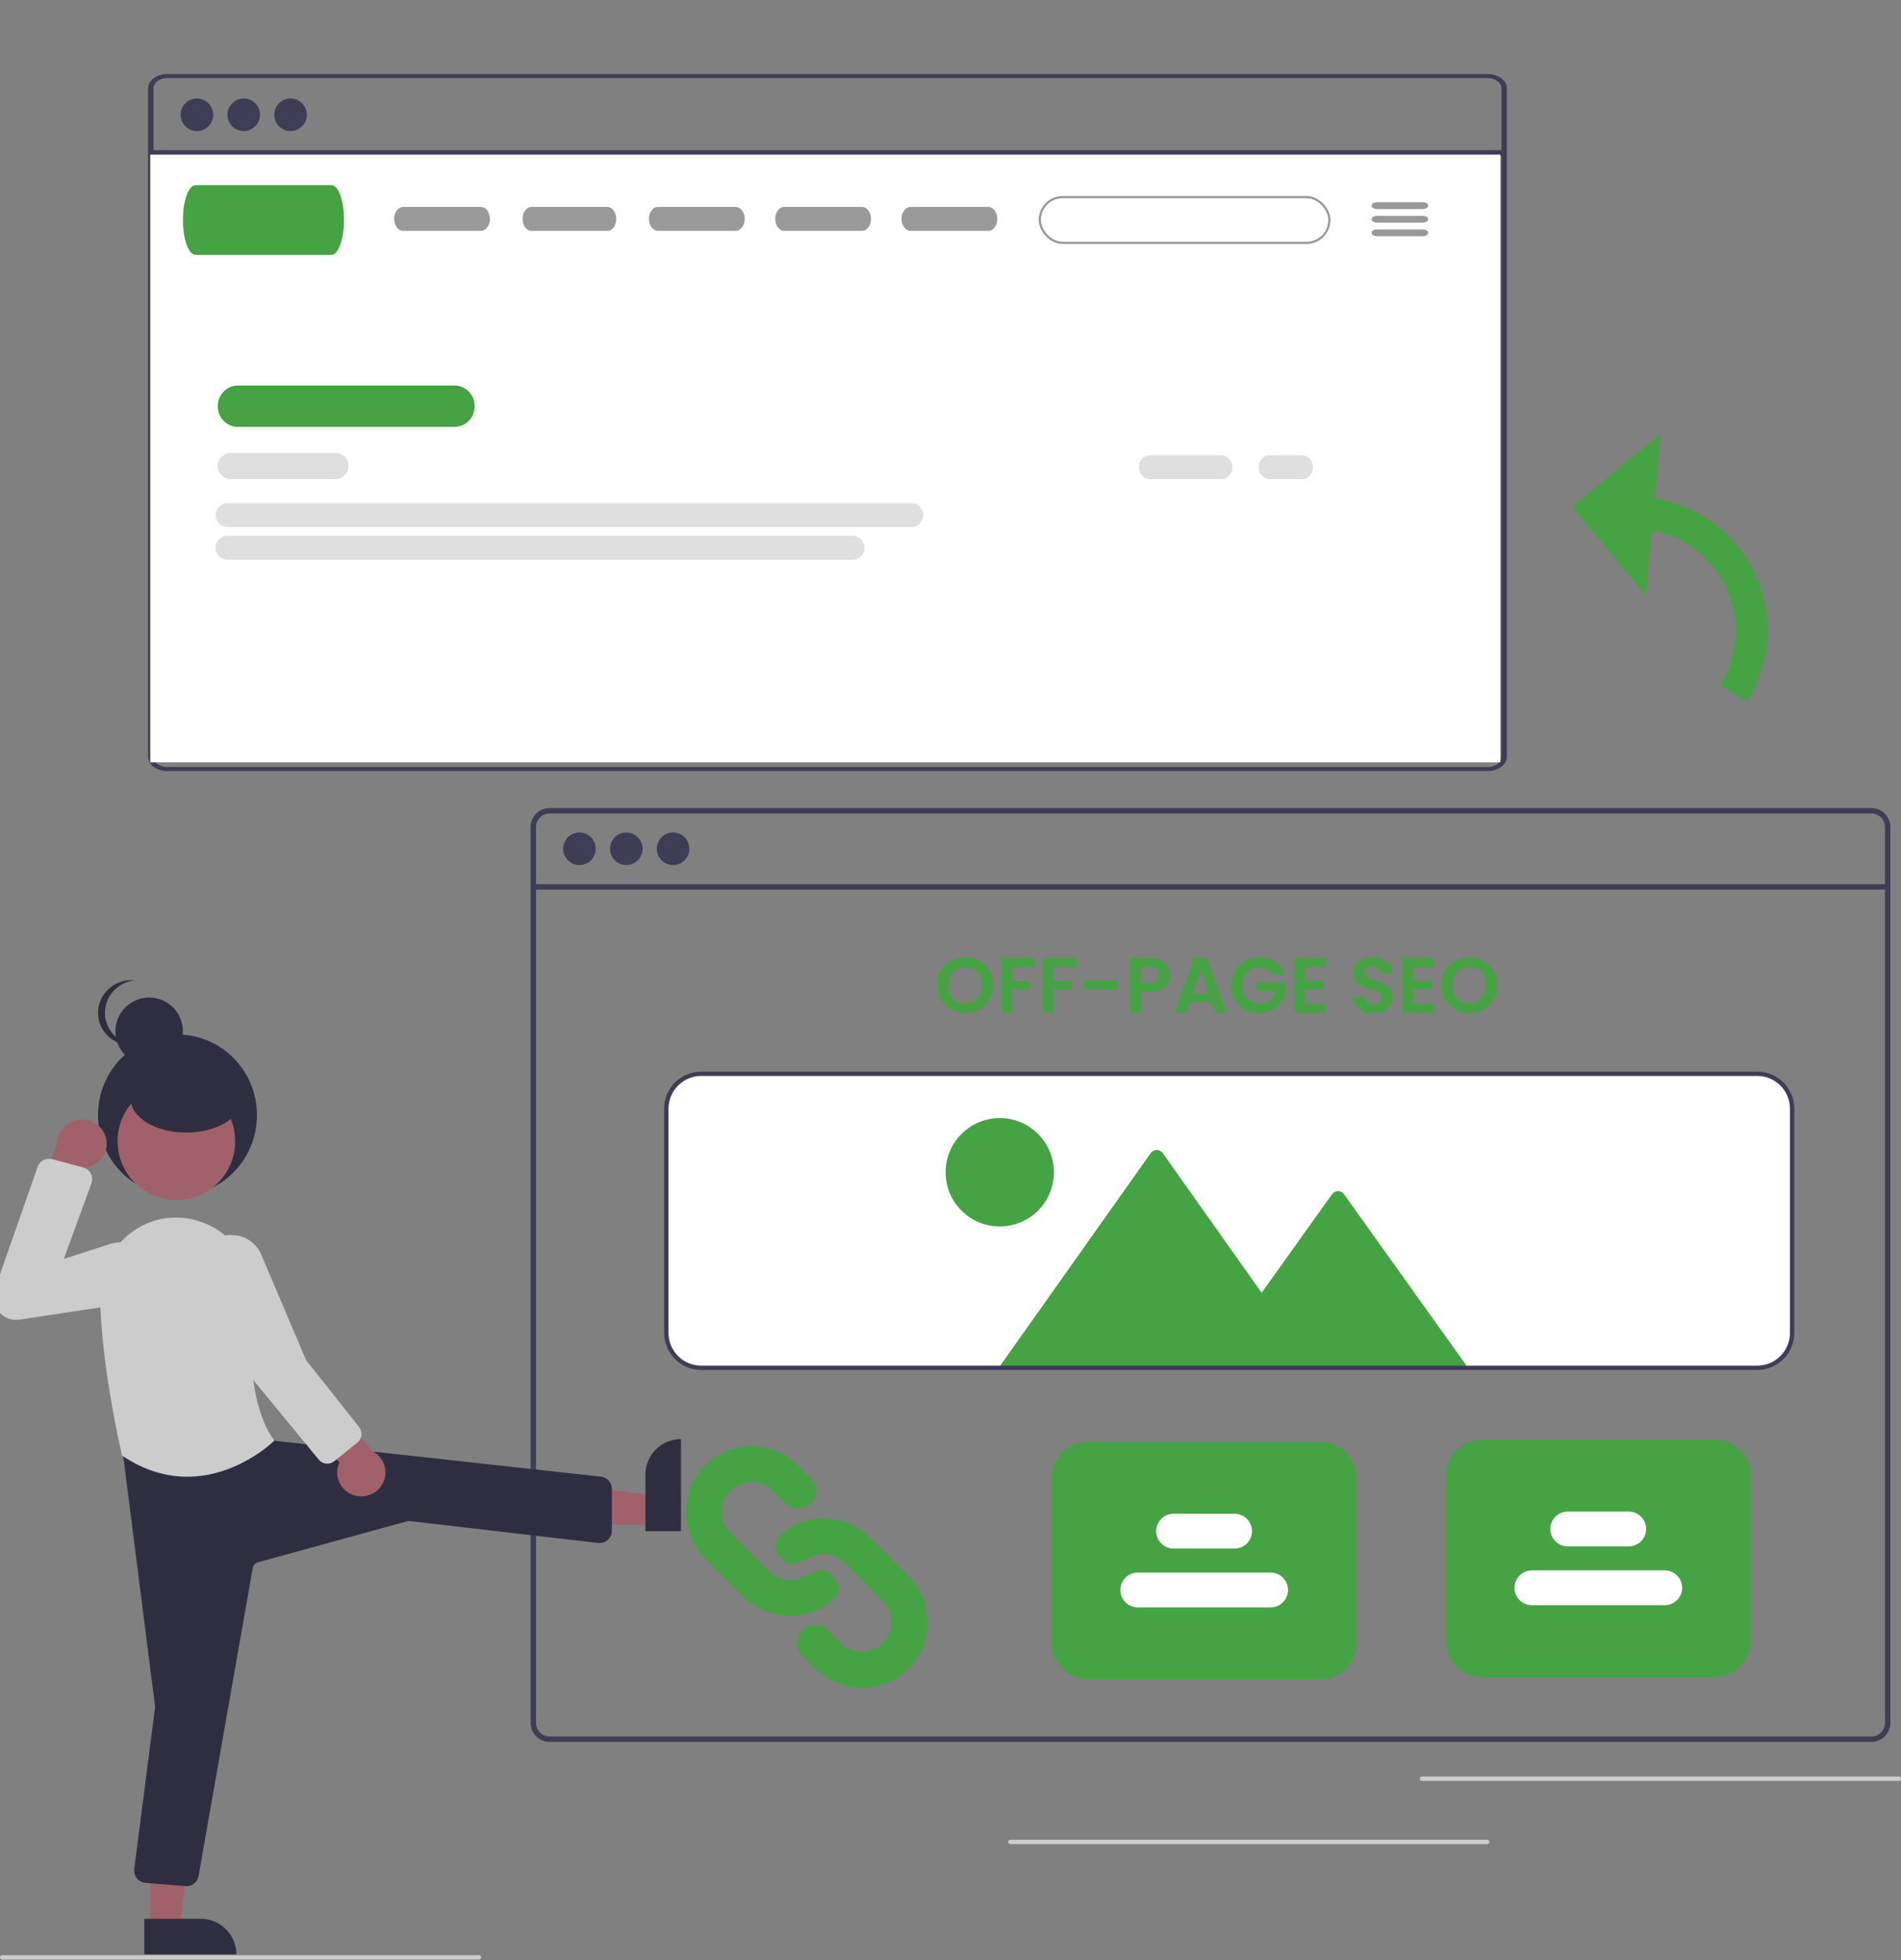 <svg xmlns="http://www.w3.org/2000/svg" width="873" height="900" viewBox="0 0 873 900" fill="none"><rect x="0" y="0" width="873" height="900" fill="#808080" stroke="none"/><g clip-path="url(#clip0_229_179)"><path d="M683.276 34H76.713C74.403 34.002 72.188 34.688 70.554 35.908C68.921 37.128 68.002 38.782 68 40.508V347.492C68.002 349.217 68.921 350.872 70.554 352.092C72.188 353.312 74.403 353.998 76.713 354H683.276C684.536 354 685.781 353.796 686.925 353.402C688.069 353.007 689.084 352.432 689.902 351.716C689.971 351.66 690.034 351.6 690.092 351.537C690.612 351.062 691.033 350.531 691.341 349.962C691.779 349.18 692.003 348.34 692 347.492V40.508C691.997 38.781 691.077 37.126 689.441 35.906C687.806 34.685 685.588 34 683.276 34ZM689.512 347.492C689.513 348.4 689.155 349.288 688.482 350.044C687.885 350.71 687.074 351.254 686.124 351.627C685.244 351.966 684.267 352.143 683.276 352.142H76.713C75.063 352.14 73.481 351.65 72.314 350.778C71.147 349.906 70.49 348.725 70.488 347.492V40.508C70.49 39.275 71.147 38.094 72.314 37.222C73.481 36.35 75.063 35.86 76.713 35.858H683.276C684.928 35.858 686.513 36.348 687.682 37.22C688.851 38.091 689.509 39.274 689.512 40.508V347.492Z" fill="#3F3D56"></path><path d="M691.199 68.949H69.242V71.442H691.199V68.949Z" fill="#3F3D56"></path><path d="M90.432 60.175C94.562 60.175 97.91 56.826 97.91 52.696C97.91 48.566 94.562 45.218 90.432 45.218C86.301 45.218 82.953 48.566 82.953 52.696C82.953 56.826 86.301 60.175 90.432 60.175Z" fill="#3F3D56"></path><path d="M111.932 60.175C116.062 60.175 119.41 56.826 119.41 52.696C119.41 48.566 116.062 45.218 111.932 45.218C107.801 45.218 104.453 48.566 104.453 52.696C104.453 56.826 107.801 60.175 111.932 60.175Z" fill="#3F3D56"></path><path d="M133.432 60.175C137.562 60.175 140.91 56.826 140.91 52.696C140.91 48.566 137.562 45.218 133.432 45.218C129.301 45.218 125.953 48.566 125.953 52.696C125.953 56.826 129.301 60.175 133.432 60.175Z" fill="#3F3D56"></path><path d="M859.392 371H252.392C250.08 371.002 247.863 371.921 246.228 373.556C244.593 375.191 243.674 377.408 243.672 379.72V791.04C243.674 793.352 244.593 795.569 246.228 797.204C247.863 798.838 250.08 799.758 252.392 799.76H859.392C860.652 799.76 861.898 799.486 863.043 798.958C864.188 798.43 865.204 797.659 866.022 796.7C866.091 796.625 866.155 796.545 866.212 796.46C866.733 795.824 867.154 795.112 867.462 794.35C867.901 793.302 868.125 792.176 868.122 791.04V379.72C868.119 377.406 867.198 375.188 865.561 373.553C863.924 371.918 861.705 371 859.392 371ZM865.632 791.04C865.633 792.257 865.274 793.446 864.602 794.46C864.004 795.352 863.193 796.081 862.242 796.58C861.361 797.035 860.383 797.272 859.392 797.27H252.392C250.74 797.268 249.156 796.611 247.989 795.443C246.821 794.275 246.164 792.692 246.162 791.04V379.72C246.164 378.068 246.821 376.485 247.989 375.317C249.156 374.149 250.74 373.492 252.392 373.49H859.392C861.045 373.49 862.631 374.146 863.801 375.314C864.971 376.482 865.629 378.067 865.632 379.72V791.04Z" fill="#3F3D56"></path><path d="M866.871 405.949H244.914V408.442H866.871V405.949Z" fill="#3F3D56"></path><path d="M266.103 397.175C270.234 397.175 273.582 393.826 273.582 389.696C273.582 385.566 270.234 382.218 266.103 382.218C261.973 382.218 258.625 385.566 258.625 389.696C258.625 393.826 261.973 397.175 266.103 397.175Z" fill="#3F3D56"></path><path d="M287.603 397.175C291.734 397.175 295.082 393.826 295.082 389.696C295.082 385.566 291.734 382.218 287.603 382.218C283.473 382.218 280.125 385.566 280.125 389.696C280.125 393.826 283.473 397.175 287.603 397.175Z" fill="#3F3D56"></path><path d="M309.103 397.175C313.234 397.175 316.582 393.826 316.582 389.696C316.582 385.566 313.234 382.218 309.103 382.218C304.973 382.218 301.625 385.566 301.625 389.696C301.625 393.826 304.973 397.175 309.103 397.175Z" fill="#3F3D56"></path><path d="M683 846.671H464C463.735 846.671 463.48 846.566 463.293 846.378C463.105 846.19 463 845.936 463 845.671C463 845.406 463.105 845.151 463.293 844.964C463.48 844.776 463.735 844.671 464 844.671H683C683.265 844.671 683.52 844.776 683.707 844.964C683.895 845.151 684 845.406 684 845.671C684 845.936 683.895 846.19 683.707 846.378C683.52 846.566 683.265 846.671 683 846.671Z" fill="#CCCCCC"></path><path d="M220 899.672H1C0.735 899.672 0.48 899.567 0.293 899.379C0.105 899.191 0 898.937 0 898.672C0 898.407 0.105 898.152 0.293 897.965C0.48 897.777 0.735 897.672 1 897.672H220C220.265 897.672 220.52 897.777 220.707 897.965C220.895 898.152 221 898.407 221 898.672C221 898.937 220.895 899.191 220.707 899.379C220.52 899.567 220.265 899.672 220 899.672Z" fill="#CCCCCC"></path><path d="M300 699.998V686.447L248 680L248.001 700L300 699.998Z" fill="#A0616A"></path><path d="M312.727 660.721L312.728 703.001L296.393 703.002L296.392 677.057C296.391 672.725 298.112 668.569 301.176 665.506C304.239 662.442 308.394 660.721 312.727 660.721Z" fill="#2F2E41"></path><path d="M69.002 885L82.554 884.999L89 833L69 833.001L69.002 885Z" fill="#A0616A"></path><path d="M108.547 897.305L66.266 897.307L66.266 880.971L92.21 880.97C96.543 880.97 100.698 882.69 103.762 885.754C106.825 888.817 108.547 892.972 108.547 897.305Z" fill="#2F2E41"></path><path d="M85.631 866C85.471 866 85.309 865.993 85.147 865.979L66.788 864.453C66.027 864.39 65.287 864.174 64.612 863.817C63.937 863.461 63.342 862.971 62.861 862.379C62.381 861.786 62.026 861.103 61.818 860.369C61.61 859.636 61.553 858.869 61.651 858.113L71.178 784.162C71.215 783.875 71.215 783.584 71.179 783.296L56.045 664.106C55.945 663.319 56.013 662.519 56.244 661.759C56.475 661 56.864 660.297 57.386 659.698C57.908 659.099 58.55 658.616 59.272 658.282C59.993 657.948 60.777 657.769 61.572 657.758L115.108 657C115.381 656.999 115.653 657.015 115.924 657.047L116.07 657.088L126.368 661.536L276.071 677.99C277.431 678.169 278.681 678.835 279.588 679.864C280.494 680.893 280.996 682.215 281 683.585V702.821C281 703.616 280.831 704.403 280.505 705.129C280.178 705.855 279.702 706.504 279.106 707.033C278.511 707.562 277.81 707.96 277.05 708.2C276.29 708.439 275.487 708.516 274.695 708.424L188.21 698.364C187.773 698.311 187.33 698.345 186.906 698.464L118.515 717.274C117.892 717.447 117.33 717.792 116.895 718.269C116.46 718.747 116.169 719.338 116.055 719.973L91.186 861.335C90.959 862.641 90.278 863.825 89.261 864.679C88.245 865.532 86.96 866 85.631 866Z" fill="#2F2E41"></path><path d="M81.5 549C101.658 549 118 532.435 118 512C118 491.565 101.658 475 81.5 475C61.342 475 45 491.565 45 512C45 532.435 61.342 549 81.5 549Z" fill="#2F2E41"></path><path d="M68.5 489C77.06 489 84 482.06 84 473.5C84 464.94 77.06 458 68.5 458C59.94 458 53 464.94 53 473.5C53 482.06 59.94 489 68.5 489Z" fill="#2F2E41"></path><path d="M48.197 465C48.197 461.292 49.608 457.716 52.157 454.961C54.706 452.206 58.212 450.468 62 450.081C61.467 450.027 60.931 450 60.395 450C56.311 450.003 52.395 451.585 49.508 454.398C46.622 457.211 45 461.024 45 465C45 468.976 46.622 472.789 49.508 475.602C52.395 478.415 56.311 479.997 60.395 480C60.931 480 61.467 479.973 62 479.919C58.212 479.532 54.706 477.794 52.157 475.039C49.608 472.284 48.197 468.708 48.197 465Z" fill="#2F2E41"></path><path d="M86.024 678C76.913 678 66.778 675.471 56.227 668.419L56.048 668.299L55.999 668.09C55.901 667.677 46.193 626.487 46.002 594.585C45.943 588.983 47.222 583.448 49.731 578.442C52.24 573.436 55.907 569.104 60.425 565.808C64.769 562.547 69.827 560.374 75.179 559.472C80.53 558.57 86.019 558.965 91.188 560.623C91.871 560.84 92.555 561.073 93.242 561.321C100.407 564.003 106.497 568.968 110.577 575.453C114.656 581.939 116.501 589.587 115.828 597.225C114.444 614.082 113.889 644.783 125.723 661.003L126 661.383L125.668 661.714C125.439 661.942 108.982 678 86.024 678Z" fill="#CCCCCC"></path><path d="M81 551C95.912 551 108 538.912 108 524C108 509.088 95.912 497 81 497C66.088 497 54 509.088 54 524C54 538.912 66.088 551 81 551Z" fill="#A0616A"></path><path d="M48.67 522.508C49.067 524.075 49.106 525.708 48.786 527.291C48.466 528.875 47.794 530.371 46.818 531.673C45.841 532.976 44.584 534.054 43.135 534.831C41.685 535.608 40.078 536.066 38.428 536.172L27.766 574L14 558.664L26.235 525.093C26.237 522.376 27.26 519.754 29.111 517.723C30.961 515.693 33.511 514.395 36.276 514.077C39.041 513.758 41.831 514.44 44.115 515.994C46.399 517.548 48.02 519.866 48.67 522.508Z" fill="#A0616A"></path><path d="M7.373 606C5.709 605.994 4.071 605.582 2.595 604.801C1.12 604.02 -0.149 602.891 -1.106 601.509C-2.063 600.127 -2.68 598.533 -2.905 596.859C-3.129 595.186 -2.956 593.482 -2.398 591.891L17.309 535.692C17.777 534.382 18.709 533.296 19.924 532.646C21.139 531.996 22.549 531.829 23.878 532.179L38.24 536.037C38.979 536.236 39.669 536.589 40.266 537.075C40.862 537.56 41.352 538.167 41.704 538.855C42.056 539.544 42.262 540.3 42.309 541.075C42.356 541.85 42.243 542.626 41.977 543.353L29.312 578.002L50.795 571.066C52.633 570.473 54.572 570.272 56.49 570.477C58.409 570.682 60.264 571.287 61.941 572.256C63.617 573.224 65.077 574.534 66.23 576.103C67.383 577.673 68.203 579.468 68.639 581.374C69.075 583.281 69.117 585.259 68.762 587.183C68.408 589.107 67.665 590.936 66.579 592.555C65.494 594.173 64.091 595.546 62.457 596.587C60.824 597.627 58.995 598.313 57.088 598.602L8.941 605.881C8.422 605.96 7.898 606 7.373 606Z" fill="#CCCCCC"></path><path d="M85.5 520C99.583 520 111 513.06 111 504.5C111 495.94 99.583 489 85.5 489C71.417 489 60 495.94 60 504.5C60 513.06 71.417 520 85.5 520Z" fill="#2F2E41"></path><path d="M162.963 686.596C161.411 686.178 159.97 685.427 158.742 684.396C157.514 683.365 156.529 682.08 155.856 680.631C155.184 679.182 154.839 677.604 154.848 676.009C154.856 674.414 155.218 672.84 155.906 671.398L128 644.234L147.867 640L171.321 666.445C173.687 667.752 175.487 669.875 176.381 672.41C177.274 674.946 177.199 677.718 176.168 680.202C175.138 682.686 173.225 684.709 170.791 685.887C168.357 687.066 165.572 687.318 162.963 686.596Z" fill="#A0616A"></path><path d="M150.322 672C149.57 672.002 148.827 671.838 148.146 671.518C147.465 671.198 146.864 670.732 146.385 670.152L115.733 632.919L91.743 586.79C90.992 584.472 90.807 582.007 91.203 579.602C91.599 577.197 92.565 574.923 94.019 572.968C95.414 571.07 97.246 569.536 99.36 568.498C101.474 567.46 103.806 566.947 106.16 567.004C107.349 567.029 108.534 567.165 109.698 567.41C112.08 567.946 114.29 569.069 116.129 570.677C117.967 572.285 119.375 574.327 120.225 576.618L140.548 624.421L164.904 655.182C165.735 656.238 166.117 657.578 165.969 658.914C165.82 660.25 165.152 661.473 164.11 662.32L153.511 670.877C152.608 671.606 151.482 672.003 150.322 672Z" fill="#CCCCCC"></path><path d="M872 817.671H653C652.735 817.671 652.48 817.566 652.293 817.378C652.105 817.19 652 816.936 652 816.671C652 816.406 652.105 816.151 652.293 815.964C652.48 815.776 652.735 815.671 653 815.671H872C872.265 815.671 872.52 815.776 872.707 815.964C872.895 816.151 873 816.406 873 816.671C873 816.936 872.895 817.19 872.707 817.378C872.52 817.566 872.265 817.671 872 817.671Z" fill="#CCCCCC"></path><path d="M807 628.5H322C317.625 628.495 313.431 626.755 310.338 623.662C307.245 620.569 305.505 616.375 305.5 612V509C305.505 504.625 307.245 500.431 310.338 497.338C313.431 494.245 317.625 492.505 322 492.5H807C811.375 492.505 815.568 494.245 818.662 497.338C821.755 500.432 823.495 504.625 823.5 509V612C823.495 616.375 821.755 620.568 818.662 623.662C815.568 626.755 811.375 628.495 807 628.5Z" fill="white"></path><path d="M673.271 626.736V628.001H459.57V626.677L460.721 625.05L528.471 529.402C528.784 528.968 529.197 528.614 529.674 528.37C530.151 528.125 530.68 527.998 531.216 527.998C531.752 527.998 532.28 528.125 532.757 528.37C533.234 528.614 533.647 528.968 533.96 529.402L579.391 593.54L611.73 548.285C612.044 547.852 612.456 547.5 612.933 547.257C613.409 547.014 613.936 546.888 614.47 546.888C615.005 546.888 615.532 547.014 616.008 547.257C616.484 547.5 616.896 547.852 617.21 548.285L672.121 625.118L673.271 626.736Z" fill="#46A343"></path><path d="M459.123 563.097C472.86 563.097 483.997 551.961 483.997 538.224C483.997 524.487 472.86 513.351 459.123 513.351C445.386 513.351 434.25 524.487 434.25 538.224C434.25 551.961 445.386 563.097 459.123 563.097Z" fill="#46A343"></path><path d="M807 629H322C317.493 628.995 313.172 627.202 309.985 624.015C306.798 620.828 305.005 616.507 305 612V509C305.005 504.493 306.798 500.172 309.985 496.985C313.172 493.798 317.493 492.005 322 492H807C811.507 492.005 815.828 493.798 819.015 496.985C822.202 500.172 823.995 504.493 824 509V612C823.995 616.507 822.202 620.828 819.015 624.015C815.828 627.202 811.507 628.995 807 629ZM322 494C318.023 494.004 314.21 495.586 311.398 498.398C308.586 501.21 307.004 505.023 307 509V612C307.004 615.977 308.586 619.79 311.398 622.602C314.21 625.414 318.023 626.996 322 627H807C810.977 626.996 814.79 625.414 817.602 622.602C820.414 619.79 821.996 615.977 822 612V509C821.996 505.023 820.414 501.21 817.602 498.398C814.79 495.586 810.977 494.004 807 494H322Z" fill="#3F3D56"></path><path d="M399.577 705.933L417.024 723.379C419.855 726.172 422.106 729.498 423.646 733.165C425.187 736.831 425.986 740.767 426 744.744C426.013 748.721 425.24 752.661 423.724 756.338C422.208 760.015 419.98 763.355 417.167 766.168C414.355 768.98 411.014 771.208 407.337 772.724C403.66 774.24 399.719 775.013 395.742 775C391.765 774.987 387.829 774.187 384.163 772.646C380.496 771.106 377.17 768.855 374.377 766.024L368.564 760.213C367.779 759.454 367.152 758.547 366.72 757.544C366.289 756.541 366.061 755.462 366.051 754.37C366.041 753.278 366.249 752.195 366.662 751.184C367.075 750.173 367.685 749.254 368.457 748.482C369.229 747.709 370.147 747.098 371.157 746.684C372.168 746.27 373.251 746.061 374.343 746.07C375.435 746.079 376.514 746.306 377.518 746.736C378.522 747.167 379.43 747.793 380.189 748.578L386.012 754.395C388.587 756.947 392.067 758.375 395.692 758.366C399.318 758.358 402.792 756.914 405.355 754.35C407.918 751.787 409.361 748.312 409.368 744.687C409.376 741.062 407.947 737.582 405.394 735.008L387.947 717.562C386.061 715.675 383.666 714.38 381.055 713.835C378.444 713.289 375.73 713.518 373.247 714.491C372.359 714.842 371.536 715.204 370.758 715.566L368.214 716.756C364.814 718.291 362.199 718.949 358.87 715.626C354.089 710.845 355.328 706.432 361.157 702.413C366.964 698.42 373.985 696.586 381.003 697.229C388.021 697.872 394.592 700.951 399.577 705.933ZM366.623 672.981L372.436 678.793C373.934 680.343 374.764 682.42 374.747 684.577C374.729 686.733 373.865 688.796 372.341 690.322C370.817 691.847 368.754 692.713 366.598 692.733C364.441 692.753 362.363 691.925 360.811 690.427L354.994 684.616C353.73 683.306 352.217 682.261 350.545 681.543C348.873 680.824 347.074 680.445 345.254 680.429C343.434 680.413 341.629 680.759 339.944 681.448C338.26 682.136 336.729 683.154 335.441 684.44C334.154 685.727 333.136 687.257 332.446 688.941C331.756 690.626 331.409 692.431 331.424 694.251C331.44 696.071 331.817 697.869 332.535 699.542C333.253 701.214 334.297 702.727 335.606 703.992L353.053 721.438C354.939 723.325 357.334 724.62 359.945 725.165C362.556 725.711 365.27 725.482 367.753 724.509C368.641 724.158 369.464 723.796 370.242 723.434L372.786 722.244C376.186 720.709 378.807 720.051 382.13 723.374C386.911 728.155 385.672 732.568 379.843 736.587C374.036 740.58 367.015 742.414 359.997 741.771C352.979 741.128 346.408 738.049 341.423 733.067L323.976 715.621C321.145 712.828 318.894 709.502 317.354 705.835C315.813 702.169 315.013 698.233 315 694.256C314.987 690.279 315.76 686.339 317.276 682.662C318.792 678.985 321.02 675.645 323.833 672.832C326.645 670.02 329.986 667.792 333.663 666.276C337.34 664.76 341.281 663.987 345.258 664C349.235 664.013 353.171 664.813 356.837 666.354C360.504 667.894 363.83 670.15 366.623 672.981Z" fill="#46A343"></path><path d="M606.5 771H499.5C495.125 770.995 490.931 769.255 487.838 766.162C484.745 763.069 483.005 758.875 483 754.5V678.5C483.005 674.125 484.745 669.931 487.838 666.838C490.931 663.745 495.125 662.005 499.5 662H606.5C610.875 662.005 615.069 663.745 618.162 666.838C621.255 669.931 622.995 674.125 623 678.5V754.5C622.995 758.875 621.255 763.069 618.162 766.162C615.069 769.255 610.875 770.995 606.5 771Z" fill="#46A343"></path><path d="M787.5 770H680.5C676.125 769.995 671.931 768.255 668.838 765.162C665.745 762.069 664.005 757.875 664 753.5V677.5C664.005 673.125 665.745 668.931 668.838 665.838C671.931 662.745 676.125 661.005 680.5 661H787.5C791.875 661.005 796.069 662.745 799.162 665.838C802.255 668.931 803.995 673.125 804 677.5V753.5C803.995 757.875 802.255 762.069 799.162 765.162C796.069 768.255 791.875 769.995 787.5 770Z" fill="#46A343"></path><path d="M566.953 711H538.953C536.831 711 534.797 710.157 533.296 708.657C531.796 707.157 530.953 705.122 530.953 703C530.953 700.878 531.796 698.843 533.296 697.343C534.797 695.843 536.831 695 538.953 695H566.953C569.075 695 571.11 695.843 572.61 697.343C574.11 698.843 574.953 700.878 574.953 703C574.953 705.122 574.11 707.157 572.61 708.657C571.11 710.157 569.075 711 566.953 711Z" fill="white"></path><path d="M747.953 710H719.953C717.831 710 715.797 709.157 714.296 707.657C712.796 706.157 711.953 704.122 711.953 702C711.953 699.878 712.796 697.843 714.296 696.343C715.797 694.843 717.831 694 719.953 694H747.953C750.075 694 752.11 694.843 753.61 696.343C755.11 697.843 755.953 699.878 755.953 702C755.953 704.122 755.11 706.157 753.61 707.657C752.11 709.157 750.075 710 747.953 710Z" fill="white"></path><path d="M583.5 738H522.5C520.378 738 518.343 737.157 516.843 735.657C515.343 734.157 514.5 732.122 514.5 730C514.5 727.878 515.343 725.843 516.843 724.343C518.343 722.843 520.378 722 522.5 722H583.5C585.622 722 587.657 722.843 589.157 724.343C590.657 725.843 591.5 727.878 591.5 730C591.5 732.122 590.657 734.157 589.157 735.657C587.657 737.157 585.622 738 583.5 738Z" fill="white"></path><path d="M764.5 737H703.5C701.378 737 699.343 736.157 697.843 734.657C696.343 733.157 695.5 731.122 695.5 729C695.5 726.878 696.343 724.843 697.843 723.343C699.343 721.843 701.378 721 703.5 721H764.5C766.622 721 768.657 721.843 770.157 723.343C771.657 724.843 772.5 726.878 772.5 729C772.5 731.122 771.657 733.157 770.157 734.657C768.657 736.157 766.622 737 764.5 737Z" fill="white"></path><path d="M689 71H69V350H689V71Z" fill="white"></path><path d="M560.848 220H528.153C525.311 220 523 217.533 523 214.5C523 211.467 525.311 209 528.153 209H560.848C563.689 209 566 211.467 566 214.5C566 217.533 563.689 220 560.848 220Z" fill="#DFDFDF"></path><path d="M597.961 220H583.039C580.26 220 578 217.533 578 214.5C578 211.467 580.26 209 583.039 209H597.961C600.74 209 603 211.467 603 214.5C603 217.533 600.74 220 597.961 220Z" fill="#DFDFDF"></path><path d="M152.22 117H89.78C86.593 117 84 109.823 84 101C84 92.177 86.593 85 89.78 85H152.22C155.407 85 158 92.177 158 101C158 109.823 155.407 117 152.22 117Z" fill="#46A343"></path><path d="M208.783 196H109.217C104.135 196 100 191.738 100 186.5C100 181.262 104.135 177 109.217 177H208.783C213.865 177 218 181.262 218 186.5C218 191.738 213.865 196 208.783 196Z" fill="#46A343"></path><path d="M154.303 220H105.697C102.564 220 100 217.311 100 214C100 210.689 102.553 208 105.697 208H154.303C157.436 208 160 210.689 160 214C160 217.311 157.447 220 154.303 220Z" fill="#DFDFDF"></path><path d="M220.822 106H185.178C182.88 106 181 103.535 181 100.5C181 97.465 182.872 95 185.178 95H220.822C223.12 95 225 97.465 225 100.5C225 103.535 223.128 106 220.822 106Z" fill="#999999"></path><path d="M395.822 106H360.178C357.88 106 356 103.535 356 100.5C356 97.465 357.872 95 360.178 95H395.822C398.12 95 400 97.465 400 100.5C400 103.535 398.128 106 395.822 106Z" fill="#999999"></path><path d="M278.917 106H244.083C241.837 106 240 103.535 240 100.5C240 97.465 241.83 95 244.083 95H278.917C281.163 95 283 97.465 283 100.5C283 103.535 281.17 106 278.917 106Z" fill="#999999"></path><path d="M453.822 106H418.178C415.88 106 414 103.535 414 100.5C414 97.465 415.872 95 418.178 95H453.822C456.12 95 458 97.465 458 100.5C458 103.535 456.128 106 453.822 106Z" fill="#999999"></path><path d="M653.403 95.973H632.329C630.971 95.973 629.859 95.274 629.859 94.412C629.859 93.551 630.966 92.852 632.329 92.852H653.403C654.762 92.852 655.873 93.551 655.873 94.412C655.873 95.274 654.766 95.973 653.403 95.973Z" fill="#999999"></path><path d="M653.403 102.216H632.329C630.971 102.216 629.859 101.517 629.859 100.656C629.859 99.794 630.966 99.095 632.329 99.095H653.403C654.762 99.095 655.873 99.794 655.873 100.656C655.873 101.517 654.766 102.216 653.403 102.216Z" fill="#999999"></path><path d="M653.403 108.46H632.329C630.971 108.46 629.859 107.76 629.859 106.899C629.859 106.037 630.966 105.338 632.329 105.338H653.403C654.762 105.338 655.873 106.037 655.873 106.899C655.873 107.76 654.766 108.46 653.403 108.46Z" fill="#999999"></path><path d="M337.822 106H302.178C299.88 106 298 103.535 298 100.5C298 97.465 299.872 95 302.178 95H337.822C340.12 95 342 97.465 342 100.5C342 103.535 340.128 106 337.822 106Z" fill="#999999"></path><path d="M418.375 242H104.625C101.531 242 99 239.535 99 236.5C99 233.465 101.521 231 104.625 231H418.375C421.469 231 424 233.465 424 236.5C424 239.535 421.479 242 418.375 242Z" fill="#DFDFDF"></path><path d="M391.386 257H104.625C101.531 257 99 254.535 99 251.5C99 248.465 101.521 246 104.625 246H391.375C394.469 246 397 248.465 397 251.5C397 254.535 394.479 257 391.375 257H391.386Z" fill="#DFDFDF"></path><rect x="477.5" y="90.5" width="133" height="21" rx="10.5" stroke="#999999"></rect><path d="M443.228 465.252C440.876 465.252 438.716 464.7 436.748 463.596C434.78 462.492 433.22 460.968 432.068 459.024C430.916 457.056 430.34 454.836 430.34 452.364C430.34 449.916 430.916 447.72 432.068 445.776C433.22 443.808 434.78 442.272 436.748 441.168C438.716 440.064 440.876 439.512 443.228 439.512C445.604 439.512 447.764 440.064 449.708 441.168C451.676 442.272 453.224 443.808 454.352 445.776C455.504 447.72 456.08 449.916 456.08 452.364C456.08 454.836 455.504 457.056 454.352 459.024C453.224 460.968 451.676 462.492 449.708 463.596C447.74 464.7 445.58 465.252 443.228 465.252ZM443.228 460.752C444.74 460.752 446.072 460.416 447.224 459.744C448.376 459.048 449.276 458.064 449.924 456.792C450.572 455.52 450.896 454.044 450.896 452.364C450.896 450.684 450.572 449.22 449.924 447.972C449.276 446.7 448.376 445.728 447.224 445.056C446.072 444.384 444.74 444.048 443.228 444.048C441.716 444.048 440.372 444.384 439.196 445.056C438.044 445.728 437.144 446.7 436.496 447.972C435.848 449.22 435.524 450.684 435.524 452.364C435.524 454.044 435.848 455.52 436.496 456.792C437.144 458.064 438.044 459.048 439.196 459.744C440.372 460.416 441.716 460.752 443.228 460.752ZM475.346 439.872V443.94H464.87V450.384H472.898V454.38H464.87V465H459.83V439.872H475.346ZM494.436 439.872V443.94H483.96V450.384H491.988V454.38H483.96V465H478.92V439.872H494.436ZM513.345 450.024V454.272H498.081V450.024H513.345ZM537.322 447.648C537.322 448.992 536.998 450.252 536.35 451.428C535.726 452.604 534.73 453.552 533.362 454.272C532.018 454.992 530.314 455.352 528.25 455.352H524.038V465H518.998V439.872H528.25C530.194 439.872 531.85 440.208 533.218 440.88C534.586 441.552 535.606 442.476 536.278 443.652C536.974 444.828 537.322 446.16 537.322 447.648ZM528.034 451.284C529.426 451.284 530.458 450.972 531.13 450.348C531.802 449.7 532.138 448.8 532.138 447.648C532.138 445.2 530.77 443.976 528.034 443.976H524.038V451.284H528.034ZM556.308 460.212H546.3L544.644 465H539.352L548.388 439.836H554.256L563.292 465H557.964L556.308 460.212ZM554.94 456.18L551.304 445.668L547.668 456.18H554.94ZM584.166 447.432C583.59 446.376 582.798 445.572 581.79 445.02C580.782 444.468 579.606 444.192 578.262 444.192C576.774 444.192 575.454 444.528 574.302 445.2C573.15 445.872 572.25 446.832 571.602 448.08C570.954 449.328 570.63 450.768 570.63 452.4C570.63 454.08 570.954 455.544 571.602 456.792C572.274 458.04 573.198 459 574.374 459.672C575.55 460.344 576.918 460.68 578.478 460.68C580.398 460.68 581.97 460.176 583.194 459.168C584.418 458.136 585.222 456.708 585.606 454.884H576.966V451.032H590.574V455.424C590.238 457.176 589.518 458.796 588.414 460.284C587.31 461.772 585.882 462.972 584.13 463.884C582.402 464.772 580.458 465.216 578.298 465.216C575.874 465.216 573.678 464.676 571.71 463.596C569.766 462.492 568.23 460.968 567.102 459.024C565.998 457.08 565.446 454.872 565.446 452.4C565.446 449.928 565.998 447.72 567.102 445.776C568.23 443.808 569.766 442.284 571.71 441.204C573.678 440.1 575.862 439.548 578.262 439.548C581.094 439.548 583.554 440.244 585.642 441.636C587.73 443.004 589.17 444.936 589.962 447.432H584.166ZM599.342 443.94V450.24H607.802V454.236H599.342V460.896H608.882V465H594.302V439.836H608.882V443.94H599.342ZM630.717 465.252C628.965 465.252 627.381 464.952 625.965 464.352C624.573 463.752 623.469 462.888 622.653 461.76C621.837 460.632 621.417 459.3 621.393 457.764H626.793C626.865 458.796 627.225 459.612 627.873 460.212C628.545 460.812 629.457 461.112 630.609 461.112C631.785 461.112 632.709 460.836 633.381 460.284C634.053 459.708 634.389 458.964 634.389 458.052C634.389 457.308 634.161 456.696 633.705 456.216C633.249 455.736 632.673 455.364 631.977 455.1C631.305 454.812 630.369 454.5 629.169 454.164C627.537 453.684 626.205 453.216 625.173 452.76C624.165 452.28 623.289 451.572 622.545 450.636C621.825 449.676 621.465 448.404 621.465 446.82C621.465 445.332 621.837 444.036 622.581 442.932C623.325 441.828 624.369 440.988 625.713 440.412C627.057 439.812 628.593 439.512 630.321 439.512C632.913 439.512 635.013 440.148 636.621 441.42C638.253 442.668 639.153 444.42 639.321 446.676H633.777C633.729 445.812 633.357 445.104 632.661 444.552C631.989 443.976 631.089 443.688 629.961 443.688C628.977 443.688 628.185 443.94 627.585 444.444C627.009 444.948 626.721 445.68 626.721 446.64C626.721 447.312 626.937 447.876 627.369 448.332C627.825 448.764 628.377 449.124 629.025 449.412C629.697 449.676 630.633 449.988 631.833 450.348C633.465 450.828 634.797 451.308 635.829 451.788C636.861 452.268 637.749 452.988 638.493 453.948C639.237 454.908 639.609 456.168 639.609 457.728C639.609 459.072 639.261 460.32 638.565 461.472C637.869 462.624 636.849 463.548 635.505 464.244C634.161 464.916 632.565 465.252 630.717 465.252ZM649.018 443.94V450.24H657.478V454.236H649.018V460.896H658.558V465H643.978V439.836H658.558V443.94H649.018ZM674.802 465.252C672.45 465.252 670.29 464.7 668.322 463.596C666.354 462.492 664.794 460.968 663.642 459.024C662.49 457.056 661.914 454.836 661.914 452.364C661.914 449.916 662.49 447.72 663.642 445.776C664.794 443.808 666.354 442.272 668.322 441.168C670.29 440.064 672.45 439.512 674.802 439.512C677.178 439.512 679.338 440.064 681.282 441.168C683.25 442.272 684.798 443.808 685.926 445.776C687.078 447.72 687.654 449.916 687.654 452.364C687.654 454.836 687.078 457.056 685.926 459.024C684.798 460.968 683.25 462.492 681.282 463.596C679.314 464.7 677.154 465.252 674.802 465.252ZM674.802 460.752C676.314 460.752 677.646 460.416 678.798 459.744C679.95 459.048 680.85 458.064 681.498 456.792C682.146 455.52 682.47 454.044 682.47 452.364C682.47 450.684 682.146 449.22 681.498 447.972C680.85 446.7 679.95 445.728 678.798 445.056C677.646 444.384 676.314 444.048 674.802 444.048C673.29 444.048 671.946 444.384 670.77 445.056C669.618 445.728 668.718 446.7 668.07 447.972C667.422 449.22 667.098 450.684 667.098 452.364C667.098 454.044 667.422 455.52 668.07 456.792C668.718 458.064 669.618 459.048 670.77 459.744C671.946 460.416 673.29 460.752 674.802 460.752Z" fill="#46A343"></path><path d="M759.889 228.767C774.057 231.125 787.579 238.218 797.525 250.192C814.977 271.202 816.047 300.322 802.309 322.272L789.93 314.534C795.177 306.154 797.645 296.329 796.982 286.46C796.319 276.59 792.559 267.179 786.238 259.568C778.919 250.757 768.988 245.415 758.533 243.485L755.776 273.418L721.997 232.754L762.632 199L759.889 228.767Z" fill="#46A343"></path></g><defs><clipPath id="clip0_229_179"><rect width="873" height="900" fill="white"></rect></clipPath></defs></svg>
